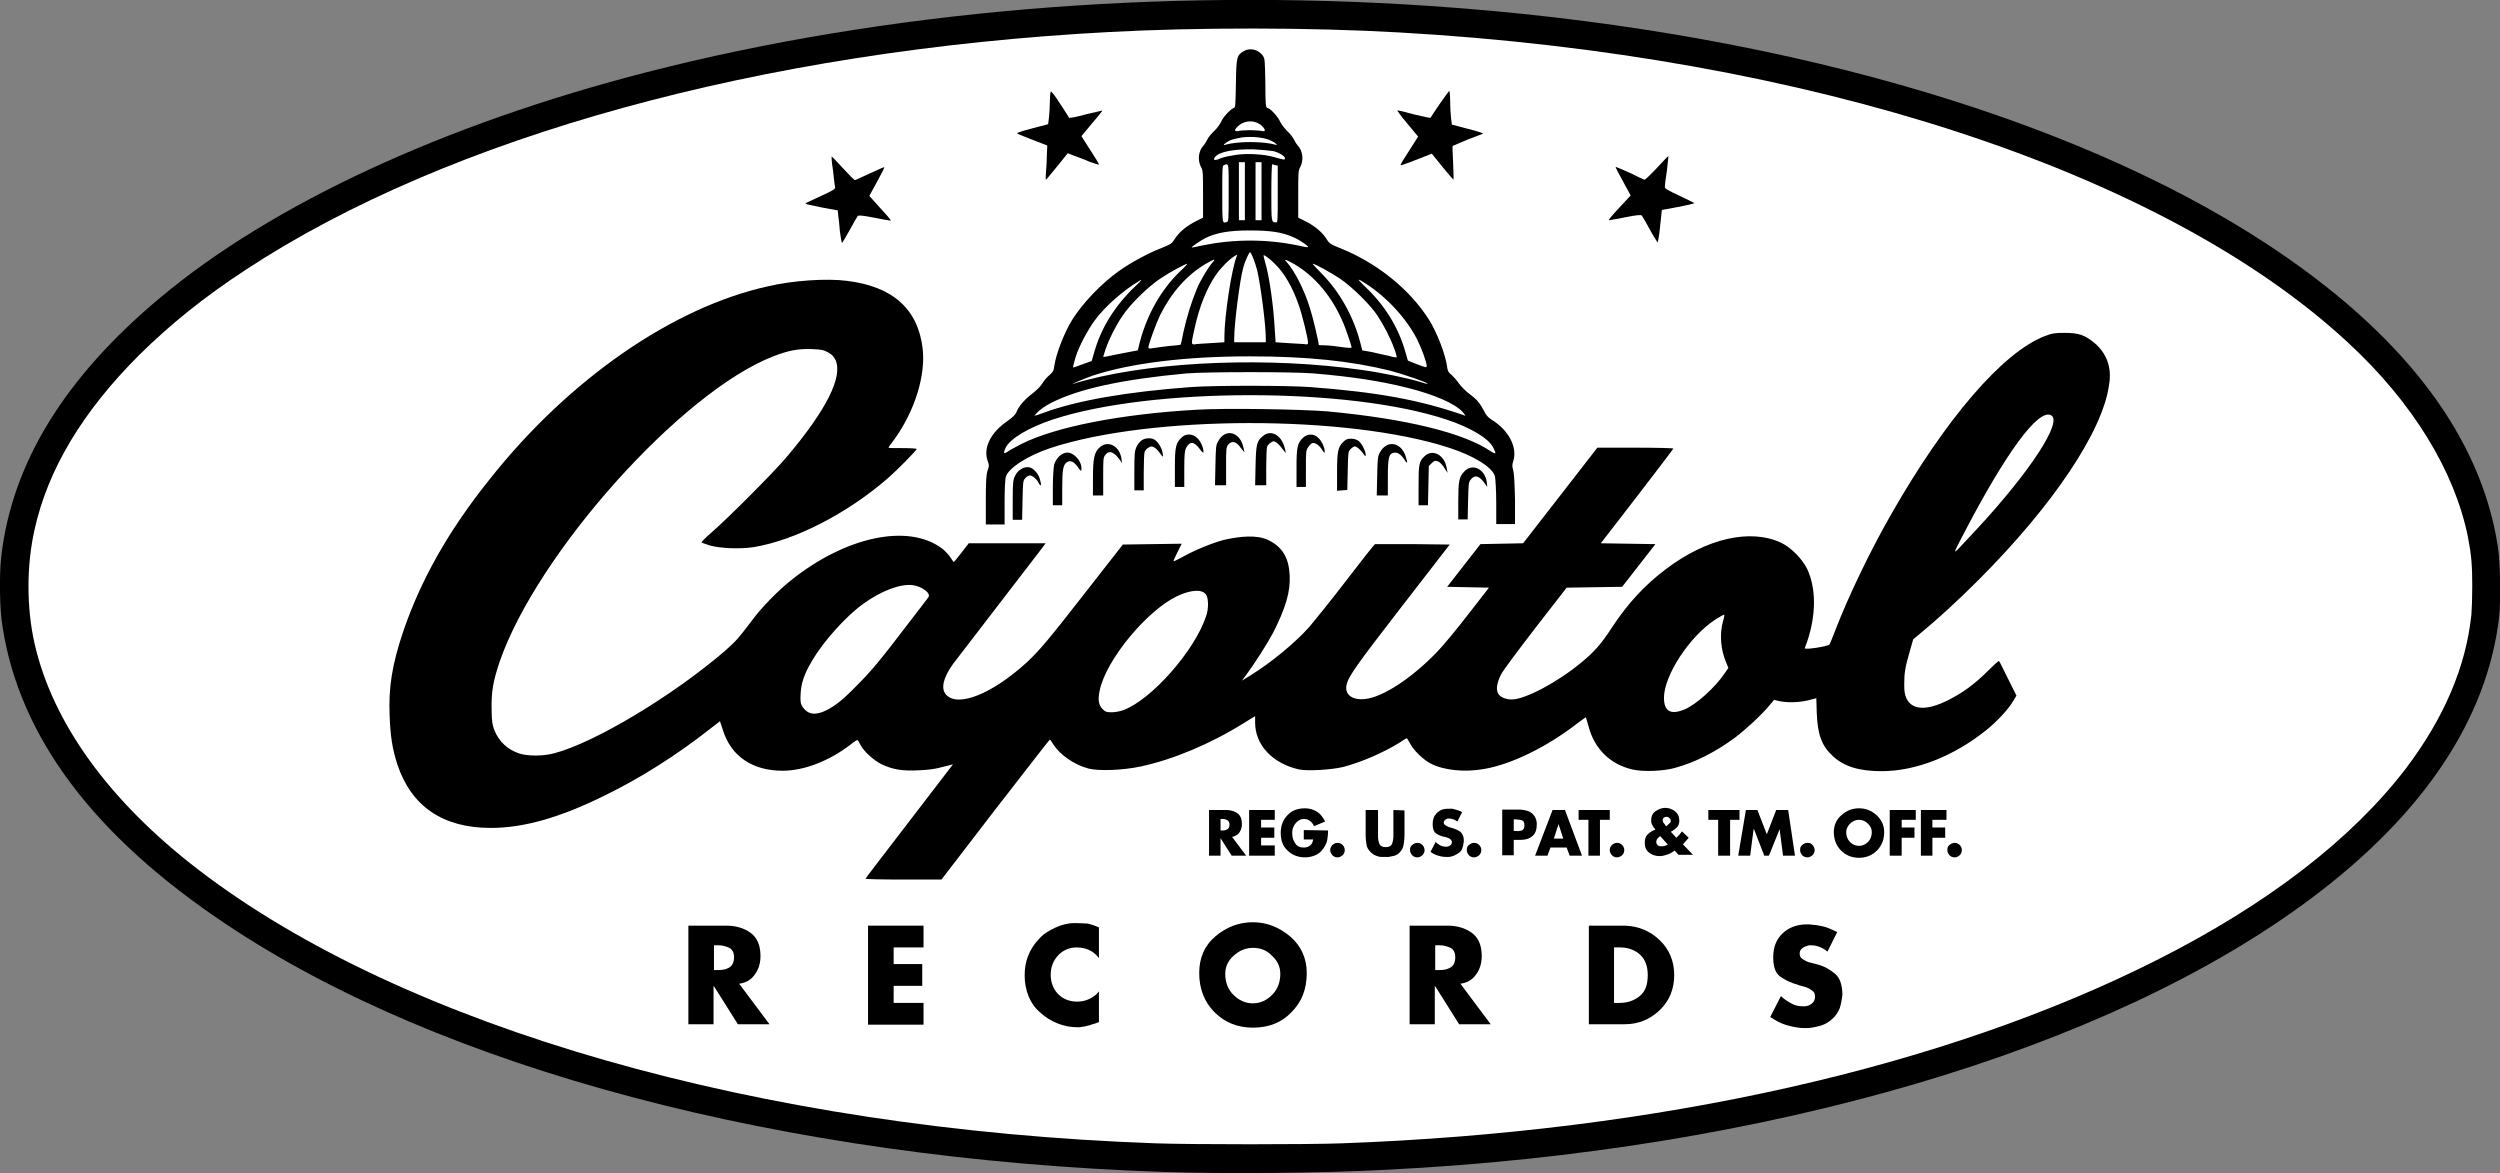 <?xml version="1.0" encoding="utf-8"?>
<!-- Generator: Adobe Illustrator 23.0.3, SVG Export Plug-In . SVG Version: 6.00 Build 0)  -->
<svg version="1.1"
	 id="svg8" inkscape:version="0.92.1 r15371" sodipodi:docname="capitolrecordslogo.svg" xmlns:cc="http://creativecommons.org/ns#" xmlns:dc="http://purl.org/dc/elements/1.1/" xmlns:inkscape="http://www.inkscape.org/namespaces/inkscape" xmlns:rdf="http://www.w3.org/1999/02/22-rdf-syntax-ns#" xmlns:sodipodi="http://sodipodi.sourceforge.net/DTD/sodipodi-0.dtd" xmlns:svg="http://www.w3.org/2000/svg"
	 xmlns="http://www.w3.org/2000/svg" xmlns:xlink="http://www.w3.org/1999/xlink" x="0px" y="0px" viewBox="0 0 585.8 274.9"
	 style="enable-background:new 0 0 585.8 274.9;" xml:space="preserve">
<rect x="0" y="0" width="585.8" height="274.9" fill="#808080" stroke="none"/>
<style type="text/css">
	.st0{fill:#FFFFFF;}
</style>
<g>
	<g>
		<path d="M585.3,128.1C581.3,102,563,78,530.9,57C484.7,26.8,413.9,6.7,335.1,1.4c-63.4-4.3-127.8,1.2-183.5,15.5
			c-47.5,12.2-87.8,30.9-114,52.8C15.2,88.4,2.8,108.5,0.3,130.4c-0.5,4.2-0.4,12.5,0.3,16.5c4,25.8,21.4,49,52.3,69.6
			c50.6,33.9,130.7,55.1,219.7,58.1l0,0c14.1,0.5,37.4,0.3,52.2-0.5c89-4.4,169.3-28,216.9-63.7c26.3-19.7,41.1-42,43.9-65.8
			C586,140.4,585.9,132.2,585.3,128.1z"/>
		<path class="st0" d="M550.1,80.2C506.8,40.1,423.5,13,327.8,7.6c-20.8-1.2-47.4-1.2-67.8-0.1C178.4,11.8,105.1,32,57.6,63.2
			C47.7,69.7,40,75.9,32.5,83.3C19.4,96.4,11.2,110,8.1,124.1c-1.9,8.4-1.9,18.3,0,26.7c4.2,18.5,17.4,36.9,38.4,53
			c48.1,36.9,131.4,60.8,224.2,64.1c8.2,0.3,36,0.3,43.8,0l0,0c74.2-2.7,141-17.8,190.8-42.9c26.2-13.2,45.9-28.5,58.5-45
			c8.9-11.8,14-23.7,15.3-36c0.1-1.2,0.2-4.2,0.2-6.6c0-4.8-0.2-7.4-1-11.5C575.2,110.4,565.3,94.2,550.1,80.2z"/>
	</g>
	<g>
		<path d="M354.6,110.3c-0.3-1-0.3-1.3,0-2.3c1-3.2-1.1-7.2-5-9.6c-0.8-0.5-1.4-1.1-1.8-2c-1-1.9-1.7-2.8-3.5-4.1
			c-0.9-0.7-2-1.8-2.4-2.4c-0.4-0.6-1.2-1.5-1.7-2c-0.8-0.6-1-1-1.1-1.9c-0.4-3-2.4-8.1-4.2-11c-4.6-7.3-12.4-13.5-21-16.9
			c-2.2-0.9-2.4-1-3.2-2.3c-1-1.5-2.7-2.9-4.9-4l-1.6-0.8v-5.5c0-5,0-5.5,0.5-6.4c0.8-1.6,0.6-3.7-0.6-5c-0.3-0.3-0.7-1-0.9-1.4
			c-0.2-0.4-0.8-1.3-1.5-1.9c-0.6-0.6-1.4-1.6-1.7-2.2c-0.5-1.2-2.2-3.1-3-3.3c-0.4-0.1-0.5-0.6-0.5-5.8c-0.1-4.9-0.1-5.7-0.5-6.3
			c-1-1.6-3.1-2.1-4.6-1.2c-1.6,1-1.7,1.3-1.8,7.5c-0.1,5.2-0.1,5.7-0.5,5.8c-0.8,0.3-2.5,2.1-3,3.3c-0.3,0.6-1,1.6-1.7,2.2
			c-0.6,0.6-1.3,1.4-1.5,1.9c-0.2,0.4-0.6,1.1-0.9,1.4c-1.2,1.3-1.4,3.4-0.6,5c0.5,0.8,0.5,1.4,0.5,6.4v5.5l-1.6,0.8
			c-2.2,1.1-3.9,2.5-4.9,4c-0.8,1.3-1,1.4-3.2,2.3c-3.1,1.2-7.2,3.4-10,5.4c-4.1,2.9-8.5,7.5-11,11.5c-1.8,2.9-3.8,8-4.2,11
			c-0.1,0.9-0.3,1.2-1.1,1.9c-0.5,0.4-1.3,1.3-1.7,2c-0.4,0.7-1.5,1.7-2.4,2.4c-1.7,1.3-3.1,2.9-3.6,4.2c-0.2,0.6-0.8,1.2-2.2,2.2
			c-3.9,2.7-5.6,6.2-4.6,9.2c0.4,1.1,0.4,1.3,0,2.4c-0.3,0.9-0.4,2.6-0.4,6.9l0,5.7h2.2h2.2l0-5.1c0-2.8,0.1-5.6,0.3-6.1
			c0.6-2,5-4.9,10.4-6.7c23.6-7.8,69.7-7.8,93.4-0.1c5.9,1.9,10.2,4.6,10.8,6.7c0.1,0.5,0.3,3.2,0.3,6.1l0,5.1h2.2h2.2v-5.7
			C354.9,113,354.8,111.2,354.6,110.3z M318.8,65.7c5.5,3.2,10.5,8.5,13.2,13.7c1.1,2.2,2.3,5.5,2.3,6.3c0,0.5,0,0.5-2.4-0.4l-2-0.8
			l-0.7-2.4c-1.6-5.5-4.8-10.7-9.4-15C318.3,65.6,318,65.3,318.8,65.7z M314,65.3c2.8,1.9,7.1,6.1,8.8,8.7c1.5,2.3,3,5.2,3.9,7.7
			l0,0c0.4,1,0.6,1.9,0.6,2c0,0.1-0.9,0-1.8-0.3c-1-0.2-2.8-0.6-4-0.9l-2.3-0.4l-0.4-1.6c-1.6-6.3-4.9-12.2-9.3-16.6
			c-1.1-1.1-2-2.1-1.9-2.1C308.1,61.8,311.9,63.9,314,65.3z M270,81.6c-0.7,0.1-0.9,0.1-0.9-0.2c0-0.7,1.8-5.6,2.7-7.5
			c2.7-5.4,6.3-9.4,10.6-12c2.1-1.2,2.6-1.4,1.8-0.5c-1,1.1-2.9,4.2-3.8,6.4c-1.2,2.9-2.3,6.4-3.1,10c-0.3,1.6-0.6,3-0.7,3
			c0,0-1.4,0.2-2.9,0.3l0,0C272.2,81.3,270.5,81.5,270,81.6z M279.9,77c1.1-5.1,2.9-9.6,5.1-12.7c1-1.5,3.1-3.6,4.3-4.3
			c0.7-0.4,0.7-0.4,0.5,0c-1.2,2.9-2.9,14.1-2.9,18.9v1.3l-3.2,0.2l0,0c-1.7,0.1-3.5,0.2-3.8,0.3C279.1,80.7,279.1,80.6,279.9,77z
			 M289.2,79.2c0-3.2,1.3-13.6,2.1-16.4c0.4-1.6,1.4-3.7,1.6-3.7c0.3,0,1.2,2.4,1.7,4.3c0.8,3.5,2,12.7,2,15.8v1h-3.7h-3.7V79.2z
			 M296.4,61.3c-0.2-0.8-0.4-1.5-0.3-1.5c0.3,0,1.4,0.8,2.6,2c2.2,2.1,4.2,5.5,5.7,9.9c0.8,2.3,2.1,7.7,2.1,8.6l0,0
			c0,0.2-0.1,0.4-0.3,0.4c-0.2,0-0.6-0.1-0.9-0.1c-0.3,0-1.9-0.1-3.5-0.2l-2.9-0.2l-0.2-3C298.4,71.5,297.4,64.5,296.4,61.3z
			 M301.5,61.4c-0.8-0.8-0.3-0.7,1.8,0.5c5.6,3.3,10.1,9.2,12.5,16.6c0.5,1.4,0.9,2.7,0.9,2.8v0c0,0.3-0.4,0.3-3.3-0.1
			c-1.2-0.2-2.7-0.3-3.3-0.3c-0.6,0-1.1,0-1.1-0.1c0-0.7-1.4-6.6-2-8.4C305.7,68,303.3,63.4,301.5,61.4z M290.3,29.4
			c1.5-1.3,3.9-1.3,5.4,0.1c0.9,0.9,0.9,1.4,0,1.2c-0.4-0.1-1.6-0.2-2.8-0.2l0,0c-1.2,0-2.4,0.1-2.8,0.2
			C289.1,30.9,289.2,30.3,290.3,29.4z M288,33c0.5-0.3,1.9-0.6,3-0.8c2.4-0.3,5.4,0,6.9,0.8c1.1,0.5,1.7,1.2,0.9,0.9
			c-2-0.6-6.5-0.8-9.4-0.4h0c-1,0.1-1.9,0.3-2.2,0.4C286.3,34.2,286.9,33.6,288,33z M284.7,36.8c1-1.3,4.6-1.9,9.1-1.8
			c1.9,0.1,3.9,0.3,4.5,0.4c1.4,0.3,2.8,1.2,2.8,1.7c0,0.4-0.2,0.4-2.6-0.3c-2.4-0.7-6.3-0.9-9-0.5v0c-1.2,0.2-2.8,0.5-3.5,0.8
			C284.7,37.7,284.1,37.6,284.7,36.8z M299.4,45.5c0,6.2,0,6.7-0.4,6.6c-1.1,0-1.1,0-1.1-6.9c0-3.7,0.1-6.7,0.2-6.7
			c0.1,0,0.4,0.1,0.7,0.2l0.6,0.1L299.4,45.5L299.4,45.5z M295.6,38v6.8v6.8h-0.7h-0.7v-6.8V38h0.7H295.6z M291.7,38v6.8v6.8h-0.7
			h-0.7v-6.8V38h0.7H291.7z M287.9,45.2c0,5.9,0,6.7-0.4,6.8c-1.1,0.4-1.1,0.5-1.1-6.5c0-5.9,0-6.7,0.4-6.8
			C288,38.2,287.9,38.1,287.9,45.2z M282.4,55.8c2.7-1.3,5.6-1.8,10.5-1.8c4.8,0,7.5,0.4,10.2,1.6c1.4,0.6,3.6,2.1,3.4,2.3
			c-0.1,0.1-1.2-0.1-2.4-0.4c-7.4-1.5-14.9-1.5-22.3,0v0c-1.3,0.3-2.4,0.5-2.5,0.5C278.9,58,281.1,56.5,282.4,55.8z M278.2,61.8
			c0.1,0-0.7,0.9-1.8,1.9c-4.4,4.3-7.6,10-9.3,16.4l-0.5,2l-1.6,0.3v0c-0.9,0.2-2.7,0.5-4.1,0.8c-1.3,0.3-2.4,0.5-2.4,0.4
			c0-0.1,0.3-0.9,0.6-1.9c0.8-2.3,2.4-5.5,4-7.8c1.8-2.7,6-6.8,8.9-8.7C273.9,63.9,277.8,61.8,278.2,61.8z M252.1,83.5
			c0.8-2.5,2.8-6.2,4.4-8.4c2.4-3.3,6.9-7.2,10.5-9.3c0.8-0.5,0.6-0.2-1.1,1.4c-4.6,4.4-7.8,9.5-9.4,15l-0.7,2.4l-2,0.7l0,0
			c-1.1,0.4-2.1,0.8-2.2,0.8C251.3,86.2,251.5,85.5,252.1,83.5z M256.1,88c8.8-2.9,21.7-4.5,36.7-4.5c13.6,0,23.9,1.1,33.1,3.4
			c3,0.8,8.8,2.8,8.6,3c-0.1,0.1-0.8-0.1-1.7-0.4c-2.9-0.9-9.2-2.2-13.6-2.8c-21.5-3.1-47.5-2.1-64.4,2.3v0c-1.5,0.4-3,0.8-3.2,0.9
			C250.3,90.3,254.3,88.6,256.1,88z M243.2,96.5c0.5-0.5,1.9-1.5,3.1-2.1c6.5-3.3,16.6-5.5,31.7-6.9c4.9-0.4,24.9-0.4,29.8,0
			c9.4,0.8,15.6,1.8,21.7,3.3c6.5,1.6,11.3,3.7,13.2,5.7c0.5,0.6,0.8,1,0.6,0.9c-10.6-3.7-20.4-5.5-36.3-6.7c-5.4-0.4-22.6-0.4-28,0
			c-14.8,1.1-26.5,3.1-34.4,6l0,0c-1.1,0.4-2,0.7-2.1,0.7C242.3,97.5,242.6,97.1,243.2,96.5z M349.4,105.8
			c-6.4-4.4-20.1-7.7-38.3-9.4c-6.1-0.5-23.8-0.8-30.6-0.4c-17.8,1-33.1,4-41.1,8v0c-1.1,0.6-2.5,1.3-3.1,1.7
			c-1.1,0.8-1.3,0.6-0.7-0.7c1-2.2,5.4-4.8,11.1-6.7c23.1-7.6,69.4-7.6,92.2,0c5.8,1.9,10,4.5,11,6.6
			C350.7,106.4,350.5,106.5,349.4,105.8z"/>
		<path d="M250.9,106.2c-1.5-0.6-3.3,0.7-3.9,2.7c-0.1,0.5-0.3,2.8-0.3,5.2h0l0,4.3h1.1h1.1l0-3.9c0-4.4,0.2-5.6,1.1-6.2
			c0.8-0.5,1.6-0.2,2.6,1.2c0.7,1,0.8,1,0.8,0.4C253.5,108.4,252.3,106.8,250.9,106.2z"/>
		<path d="M343,110.6c-1.1,1.2-1.3,2.2-1.3,6.9l0,0l0,4.2h1.1h1.1l0.1-4.3c0.1-3.9,0.1-4.4,0.6-5c1-1.3,2.1-0.9,3.4,1l0.5,0.7
			l-0.1-1C348,109.8,344.9,108.4,343,110.6z"/>
		<path d="M269.2,102.7c-1.3,0-2.2,0.6-2.9,2c-0.4,0.9-0.5,1.5-0.5,5.6l0,4.6h1.1h1.1v-4.2c0-2.3,0.1-4.5,0.2-4.8
			c0.1-0.3,0.5-0.8,0.9-1c0.5-0.3,0.7-0.4,1.3-0.1c0.4,0.2,1,0.8,1.4,1.4c0.5,0.7,0.7,1,0.7,0.6c0-1-0.6-2.5-1.4-3.3
			C270.5,102.9,270.1,102.7,269.2,102.7z"/>
		<path d="M257.6,104.9c-1.2,1.1-1.5,2.6-1.5,7.2v4h1.2h1.2v-4.4c0-4.1,0-4.5,0.5-5.1c0.9-1.2,2.1-0.7,3.5,1.3l0.4,0.6l-0.1-0.9
			C262.4,104.5,259.6,103,257.6,104.9z"/>
		<path d="M276.9,102.5c-1.4,1.3-1.6,2.2-1.6,7.1l0,0l0,4.5h1.1h1.1V110c0-3.5,0.1-4.3,0.4-5c0.9-1.7,1.9-1.6,3.3,0.3
			c0.5,0.7,0.8,0.9,0.8,0.6c0-1-0.6-2.4-1.4-3.2C279.5,101.6,277.9,101.5,276.9,102.5z"/>
		<path d="M323.3,106.1c-0.5,0.9-0.5,1.5-0.6,5.5l-0.1,4.5h1.3h1.3v-4.2c0-4.6,0.2-5.6,1.4-5.8c0.8-0.2,1.6,0.3,2.4,1.5
			c0.3,0.5,0.6,0.8,0.7,0.8c0.1-0.1-0.1-0.7-0.3-1.4C328.3,103.5,324.9,103,323.3,106.1z"/>
		<path d="M333.8,106.9c-1.3,1.2-1.4,1.9-1.4,6.9l0,4.6h1.1h1.1l0.1-4.6l0.1-4.6l0.7-0.7c0.6-0.6,0.8-0.6,1.4-0.4
			c0.4,0.1,1.1,0.8,1.5,1.5l0.8,1.2l-0.2-1.1C338.5,106.6,335.7,105.1,333.8,106.9z"/>
		<path d="M285.5,103.3c-0.6,1-0.6,1.3-0.7,5.7l-0.1,4.7h1.3h1.3v-4.4c0-4.1,0-4.5,0.5-5.1c0.8-1,1.9-0.8,2.9,0.7
			c0.5,0.6,0.9,1.1,0.9,1.1c0,0-0.1-0.7-0.3-1.4C290.4,101.1,287.1,100.4,285.5,103.3z"/>
		<path d="M318.3,103.3c-0.4-0.3-1-0.5-1.7-0.5c-0.9,0-1.2,0.1-1.9,0.8c-1.2,1.2-1.4,2.3-1.4,7.1l0,4.3l1.2-0.1l1.2-0.1l0.1-4.5
			c0.1-4.5,0.1-4.5,0.7-5.1c0.4-0.4,0.8-0.6,0.9-0.6c0.5,0,1.2,0.6,1.9,1.5c0.7,1,0.7,1,0.7,0.3
			C319.9,105.5,319.1,103.9,318.3,103.3z"/>
		<path d="M295.9,102.2c-1.4,1.1-1.6,1.9-1.7,7l0,0l-0.1,4.5h1.3h1.3v-4.2c0-2.3,0.1-4.5,0.2-4.8c0.1-0.3,0.5-0.8,0.9-1
			c0.6-0.4,0.7-0.4,1.3,0c0.3,0.2,1,0.9,1.4,1.5l0.8,1l-0.2-1C300.4,102,297.8,100.5,295.9,102.2z"/>
		<path d="M305.4,102.5c-1.4,1.3-1.6,2.2-1.6,7.1l0,4.5h1.1h1.1v-4.3c0-4.1,0-4.3,0.6-5.1c0.3-0.5,0.8-0.9,1-0.9
			c0.6-0.1,1.6,0.6,2.2,1.6c0.4,0.7,0.6,0.8,0.6,0.5c0.1-0.7-0.6-2.5-1.5-3.3C308,101.6,306.4,101.6,305.4,102.5z"/>
		<path d="M241.2,109.5c-1.2-0.2-2.6,0.5-3.3,1.9c-0.5,1-0.6,1.4-0.6,5.7v4.7h1.1h1.1l0.1-4.6c0.1-4.4,0.1-4.6,0.7-5.2
			c0.3-0.4,0.8-0.6,1-0.6c0.6,0,1.7,0.9,2.1,1.8c0.5,1,0.7,0.5,0.3-0.8C243.4,111.1,242.2,109.7,241.2,109.5z"/>
	</g>
	<path d="M490.7,80.3c-2.2-1.8-3.6-2.3-6.9-2.3c-2.5,0-2.9,0.1-4.8,0.8c-9.8,3.9-23,19.2-35.8,41.6c-5,8.7-10.1,19.4-13,26.9
		c-0.7,1.9-1.4,3.5-1.5,3.7c-0.5,0.5-5.8,1.3-5.8,0.9c0,0,0.2-0.7,0.5-1.4c2.2-6.4,2.2-12.7,0-17.3c-1.1-2.2-3.7-4.9-6-6
		c-7.2-3.4-17.5-1.1-27.1,6.2c-4.9,3.7-8.8,7.9-12.5,13.5c-2.6,4-4.2,5.8-7.1,8.2c-5.6,4.7-13.3,8.8-16.5,8.8
		c-1.3,0-2.6-0.5-3.1-1.3c-0.6-0.9-0.4-2.5,0.6-4.5c0.4-0.9,4.1-5.8,8.1-11l7.3-9.4l6.5-0.1l6.5-0.1l3.9-5l3.9-5l-6.4-0.1l-6.4-0.1
		l8.5-11c4.7-6.1,8.5-11.1,8.5-11.2c0-0.1-4-0.2-8.9-0.2l-8.9,0l-8.7,11.2l-8.7,11.2l-5,0.1l-5,0.1l-3.9,5l-3.9,5l4.9,0.1l4.9,0.1
		l-4.9,6.3c-2.7,3.5-6,7.5-7.4,8.9c-5.8,6-12.6,10.5-16.8,10.9c-2.9,0.3-4.7-1-4.3-3.2c0.4-2,2-4.3,12.9-18.4l11.3-14.6l-8.6-0.1
		c-4.8,0-8.8,0-8.9,0c-0.2,0.1-3.2,3.9-6.8,8.6c-3.6,4.7-7.5,9.5-8.6,10.8c-3.4,3.8-9,8.4-13.7,11.3l-2.1,1.3l0.9-1.2
		c2-2.7,4.9-7.2,6.4-10c3-5.9,4.1-9.7,3.9-13.5c-0.2-4.1-1.7-6.6-4.9-8.2c-2.8-1.4-6.9-0.9-10.5-0.1c-3,0.8-7,2.5-9.7,4
		c-1.1,0.6-2.1,1.1-2.1,1c-0.1-0.1,0.4-1,0.9-2.1l1-2l-6.9,0.1l-6.9,0.1l-8.2,10.5c-9.2,11.8-11.2,14.2-14.3,17.1
		c-8.1,7.4-16.1,10.6-18.9,7.6c-1.3-1.4-0.7-4,1.6-7.2c1.2-1.6,18.9-24.6,20.9-27.2l0.8-1.1h-9h-9l-1.7,2.2
		c-0.9,1.2-1.8,2.2-1.8,2.2c-0.1,0-0.4-0.5-0.8-1.1c-0.4-0.6-1.3-1.6-2-2.1c-7.9-5.9-22.6-2.8-35.5,7.6c-3,2.4-6.9,6.4-9,9.3
		c-3.2,4.2-3.6,4.7-6.3,7.1c-12.2,10.5-30.5,21.5-40,24c-2.6,0.7-6.1,0.7-8.1,0.1c-2.8-0.9-4.9-2.8-6-5.6c-0.4-1.1-0.6-2-0.6-4.7
		c-0.1-4,0.3-6.6,1.9-11.3c8.8-25.4,42.6-63.2,64.1-71.5c3.6-1.4,5.8-1.8,9-1.7c2.4,0.1,2.8,0.2,3.9,0.8c0.9,0.5,1.3,1,1.7,1.8
		c1.7,3.9-2.1,11.6-11.4,22.6c-3,3.6-13.9,14.5-17.6,17.7c-1.4,1.2-2.5,2.3-2.4,2.4c0.1,0.1,1,0.4,1.9,0.7c2.4,0.7,7.1,0.9,10.3,0.4
		c9.7-1.6,21.8-7.8,31.4-16.1c2.3-2,6.8-6.6,6.8-6.9c0-0.1-1.5-0.2-3.3-0.2c-1.8,0-3.3,0-3.3-0.1c0-0.1,0.6-1,1.4-2
		c4.8-6.7,7.3-14.9,6.6-21.2c-1.1-9.3-7-14.6-17.8-15.9c-4.7-0.6-12.6-0.1-18.5,1.3c-22.2,4.9-46.5,21.7-65,45
		c-9.9,12.3-16.4,24-20.5,36.1c-2.5,7.5-3.4,12.9-3.1,19.6c0.2,4.8,0.6,7.5,1.8,11.3C96.4,189,103.8,194,115,194
		c7.7,0,16.2-2.4,26.7-7.6c8.4-4.1,16.8-9.4,24.8-15.7l2.2-1.7l0.7,2.1c1.9,6.1,6.9,9.5,14,9.5c4.9,0,10.8-2.2,16-6.2
		c0.7-0.6,1.4-1,1.5-1c0.1,0,0.4,0.5,0.7,1.1c0.8,1.6,3.2,3.7,5,4.6c2.6,1.2,4.7,1.6,8.6,1.4c2.4-0.1,4-0.3,5.7-0.8
		c1.3-0.3,2.4-0.6,2.4-0.6c0,0-4.6,6-10.2,13.3c-5.6,7.3-10.3,13.4-10.3,13.5l0,0c0,0.1,4,0.2,8.9,0.2h8.9l12.6-16.4
		c7-9,12.7-16.4,12.8-16.4c0.1,0,0.4,0.5,0.8,1.1c1.6,2.5,4.9,4.8,8.3,5.7c2.4,0.6,8,0.4,12.2-0.5c7.5-1.6,16.4-5.3,24.2-10.2
		l2.6-1.6v1.5c0,5.3,4.1,9.6,10.3,11c2.1,0.4,7.5,0.1,10.4-0.6c4.1-1.1,9.1-3.2,13-5.6c0.9-0.6,1.7-1.1,1.8-1.1
		c0.1-0.1,0.4,0.5,0.8,1.2c0.8,1.6,3.1,3.8,4.8,4.7c3.1,1.6,7.9,2.1,12.5,1.3c6.5-1.1,14.8-5.2,21.9-10.7c1.1-0.8,2-1.5,2-1.4
		c0,0,0.3,0.9,0.6,2c1.4,5.4,5.1,9,10.3,10.2c2.5,0.6,7.4,0.4,10.1-0.4c4.7-1.3,9.4-3.7,14-7.1c2.5-1.9,6.2-5.3,8-7.5l1.1-1.3
		l1.3,0.3c2,0.4,4.6,0.3,6.7-0.2l1.9-0.5l0.1,3.4c0.2,5.1,1.1,7.7,3.8,10.2c2.6,2.4,6.1,3.5,11.4,3.5c8,0,16.9-3.5,24.5-9.6
		c2.4-1.9,5.3-5,6.3-6.8l0.8-1.3l-2-4c-1.1-2.2-2-4.1-2.1-4.1c-0.1-0.1-1.3,1-2.7,2.4c-3.1,3.1-5.9,5.1-9.3,6.8
		c-5,2.5-8.4,2.3-9.7-0.5c-0.4-0.9-0.5-1.6-0.5-3.3c0-2.6,0.2-3.9,1.3-7.7l0.8-2.8l1.8-1.5c3.9-3.2,8.7-7.6,13.5-12.4
		c17.5-17.5,29.2-35,30.6-45.8C494.9,86.1,493.6,82.7,490.7,80.3z M217.5,140c-0.1,0.2-2.3,3-4.9,6.4c-6.4,8.4-8.4,10.8-11.8,14.2
		c-3.3,3.4-5.1,4.8-7.3,5.9c-2.5,1.2-4.2,0.9-5.4-0.8c-0.5-0.8-0.6-1.1-0.5-3.1c0.1-2.5,0.9-4.8,2.7-7.8c2.7-4.6,8-10.5,12.1-13.4
		c4.2-3,8.5-4.6,11.4-4.3C216.1,137.4,218.3,139.1,217.5,140z M282.6,144.4c-2.6,8-12.8,19.6-19.4,22l0,0c-0.8,0.3-2,0.5-2.7,0.5
		c-1.2,0-1.5-0.1-2.1-0.7c-1-1-1.2-2.2-0.7-4.5c1.5-7.1,11-18.6,18.1-22c3.4-1.6,6.1-1.7,6.9-0.2
		C283.2,140.5,283.2,142.8,282.6,144.4z M404.1,157.8c-2.2,3.3-6.7,7.3-9.3,8.4h0c-3.3,1.4-4.9,0.5-4.9-2.7c0-5.2,6-14.4,12-18.3
		c1.1-0.7,2-1.2,2.1-1.2c0.1,0,0,0.8-0.3,1.7c-0.8,3-0.5,6.6,0.8,9.6l0.5,1.2L404.1,157.8z M463.2,124L463.2,124
		c-2,2.1-4,4.3-4.5,4.8c-0.9,0.8-0.9,0.7,1.1-3.1c10.1-19.5,17.8-30,20.8-28.4C483.4,98.7,475.8,110.4,463.2,124z"/>
	<g>
		<path d="M344,30.2l-3.8-1l-0.2-1.6c-0.1-0.9-0.2-2.6-0.2-3.9c0-1.2-0.1-2.3-0.2-2.4c-0.1-0.1-4.1,5.7-4.4,6.3
			c0,0.1-1.8-0.3-3.9-0.8c-2.1-0.6-3.8-1-3.9-0.9c0,0,1,1.5,2.4,3.1l2.5,3l-2.1,3.3c-1.2,1.8-2.1,3.3-2,3.4c0.1,0.1,1-0.3,2.2-0.7
			c1.1-0.4,2.8-1.1,3.6-1.4l1.5-0.6l2.5,3.1l0,0c1.4,1.7,2.6,3.1,2.6,3c0,0,0-1.8-0.1-3.9c-0.1-2.1-0.2-3.9-0.1-4
			c0.1-0.1,1.7-0.7,3.5-1.5c1.8-0.7,3.5-1.3,3.6-1.4C347.7,31.3,346.1,30.7,344,30.2z"/>
		<path d="M258.3,25.9c0,0-1.8,0.4-3.9,0.9c-2.1,0.6-3.8,0.9-3.9,0.8c0-0.1-1-1.6-2.1-3.3c-1.4-2.2-2.1-3-2.2-2.8
			c-0.1,0.2-0.2,1.3-0.2,2.4c0,1.1-0.1,2.7-0.2,3.6l-0.2,1.6l-3.8,1c-3.4,0.9-3.8,1.1-3.2,1.3c0.3,0.2,2,0.8,3.7,1.5l3.1,1.2
			l-0.1,2.2c0,1.2-0.1,3-0.2,4l0,0c-0.1,1-0.1,1.8,0,1.8c0.1,0,1.2-1.4,2.6-3.1l2.5-3.1l1.5,0.6c0.8,0.3,2.5,0.9,3.6,1.4
			c1.1,0.4,2.1,0.7,2.2,0.7c0.1-0.1-0.8-1.6-2-3.4l-2.1-3.3l2.5-3C257.3,27.3,258.4,25.9,258.3,25.9z"/>
		<path d="M203.7,45.9l1.8-3.3c1-1.8,1.8-3.4,1.7-3.4c-0.1-0.1-1.5,0.6-3.3,1.4s-3.3,1.5-3.5,1.6s-1.4-1.2-2.8-2.7
			c-1.4-1.5-2.6-2.8-2.7-2.8c-0.1,0,0,1.5,0.3,3.3c0.2,1.9,0.4,3.6,0.5,3.9c0,0.4-0.6,0.8-3.5,2.1c-1.9,0.9-3.5,1.6-3.5,1.7
			c0,0.1,1.7,0.5,3.8,0.9l3.8,0.7l0.1,1.1c0.1,0.6,0.3,2.3,0.4,3.8h0c0.2,1.5,0.4,2.7,0.5,2.7s0.9-1.4,1.8-3
			c0.9-1.7,1.8-3.2,1.9-3.3c0.2-0.2,1.2-0.1,3.8,0.4c1.9,0.4,3.7,0.7,3.9,0.7c0.2,0-0.9-1.3-2.4-2.9L203.7,45.9z"/>
		<path d="M393.6,45.9c-2.8-1.3-3.5-1.7-3.5-2.1c0-0.3,0.2-2,0.5-3.9c0.2-1.9,0.4-3.4,0.3-3.3c-0.1,0-1.3,1.3-2.7,2.8
			s-2.7,2.7-2.8,2.7c-0.2,0-1.7-0.7-3.5-1.6c-1.8-0.8-3.2-1.4-3.3-1.4c-0.1,0.1,0.7,1.6,1.7,3.4l1.8,3.3l-2.7,2.9
			c-1.5,1.6-2.6,2.9-2.4,2.9c0.2,0,1.9-0.3,3.9-0.7c2.5-0.5,3.6-0.6,3.8-0.4c0.1,0.1,1,1.6,1.9,3.3l0,0c0.9,1.7,1.8,3,1.8,3
			c0.1,0,0.4-1.7,0.6-3.8l0.4-3.8l3.8-0.7c2.1-0.4,3.8-0.8,3.8-0.9C397.1,47.6,395.5,46.8,393.6,45.9z"/>
	</g>
	<g>
		<path d="M290.4,195.1c0.4-0.6,0.6-1.2,0.6-2c0-1.1-0.3-2-1-2.5c-0.7-0.5-1.6-0.8-2.6-0.8h-4.1v10.7h2.7v-4.1h0l2.6,4.1h3.4
			l-3.3-4.4C289.4,196,290,195.6,290.4,195.1z M287.6,194.3c-0.3,0.2-0.7,0.3-1.1,0.3c0,0-0.1,0-0.1,0c0,0-0.1,0-0.1,0H286v-2.7v0
			l0.3,0c0,0,0.1,0,0.1,0c0,0,0.1,0,0.1,0c0.4,0,0.8,0.1,1.1,0.3c0.3,0.2,0.5,0.5,0.5,1C288.1,193.8,287.9,194.1,287.6,194.3z"/>
		<polygon points="292.7,200.5 298.7,200.5 298.7,198.1 295.5,198.1 295.5,196.3 298.6,196.3 298.6,193.9 295.5,193.9 295.5,192.1 
			298.7,192.1 298.7,189.8 292.7,189.8 		"/>
		<path d="M305.5,194.5v2.2l2.2,0c-0.1,0.6-0.3,1.1-0.7,1.4c-0.4,0.3-0.9,0.5-1.5,0.5c-0.9,0-1.6-0.3-2-1c-0.5-0.7-0.7-1.4-0.7-2.3
			c0,0,0,0,0,0c0,0,0,0,0,0c0,0,0-0.1,0-0.1c0-0.1,0-0.1,0-0.2c0-0.8,0.3-1.5,0.8-2.1c0.5-0.6,1.1-1,2-1c0.6,0,1,0.2,1.4,0.5
			c0.4,0.3,0.7,0.7,0.9,1.2l2.6-1.1c-0.5-1-1.1-1.8-1.9-2.3c-0.8-0.5-1.8-0.8-2.8-0.8c-1.7,0-3.1,0.5-4.1,1.6
			c-1.1,1.1-1.6,2.5-1.6,4.2c0,1.7,0.5,3.1,1.6,4.1c1,1,2.4,1.6,4.1,1.6c0.9,0,1.7-0.2,2.4-0.5c0.8-0.3,1.4-0.9,1.9-1.6
			c0.5-0.7,0.8-1.4,0.9-2c0.1-0.7,0.2-1.4,0.2-2.2L305.5,194.5L305.5,194.5z"/>
		<path d="M313.4,197.5L313.4,197.5c-0.5,0-0.8,0.2-1.2,0.5c-0.3,0.3-0.5,0.7-0.5,1.2c0,0.5,0.2,0.8,0.5,1.2
			c0.3,0.3,0.7,0.5,1.2,0.5c0.5,0,0.8-0.2,1.2-0.5c0.3-0.3,0.5-0.7,0.5-1.2c0-0.5-0.2-0.9-0.5-1.2
			C314.2,197.6,313.8,197.5,313.4,197.5z"/>
		<path d="M326.5,189.8v5.7c0,0.1,0,0.1,0,0.2c0,0,0,0.1,0,0.2c0,0.6-0.1,1.2-0.3,1.8c-0.2,0.5-0.7,0.8-1.5,0.8s-1.3-0.3-1.5-0.8
			c-0.2-0.5-0.3-1.1-0.3-1.8c0-0.1,0-0.1,0-0.2c0-0.1,0-0.1,0-0.2v-5.7H320v6.1c0,0.7,0.1,1.4,0.2,2c0.1,0.7,0.4,1.2,1,1.8
			c0.3,0.3,0.7,0.6,1.2,0.8c0.5,0.2,0.9,0.3,1.4,0.3c0.1,0,0.3,0,0.4,0c0.1,0,0.3,0,0.4,0c0.1,0,0.3,0,0.4,0c0.1,0,0.3,0,0.4,0
			c0.5-0.1,1-0.2,1.4-0.3c0.5-0.2,0.9-0.4,1.2-0.8c0.5-0.5,0.8-1.1,0.9-1.8c0.1-0.7,0.2-1.3,0.2-2v-6L326.5,189.8L326.5,189.8z"/>
		<path d="M332.1,197.5L332.1,197.5c-0.5,0-0.8,0.2-1.2,0.5s-0.5,0.7-0.5,1.2c0,0.5,0.2,0.8,0.5,1.2c0.3,0.3,0.7,0.5,1.2,0.5
			s0.8-0.2,1.2-0.5c0.3-0.3,0.5-0.7,0.5-1.2c0-0.5-0.2-0.9-0.5-1.2C332.9,197.6,332.6,197.5,332.1,197.5z"/>
		<path d="M340.2,194l-0.7-0.2c-0.1,0-0.1,0-0.2-0.1c-0.1,0-0.1-0.1-0.2-0.1c-0.2-0.1-0.4-0.2-0.5-0.3c-0.2-0.1-0.3-0.3-0.3-0.6
			c0-0.2,0.1-0.4,0.3-0.6c0.2-0.1,0.4-0.2,0.6-0.3c0.1,0,0.1,0,0.2,0c0.1,0,0.1,0,0.2,0c0.3,0,0.7,0.1,1,0.2
			c0.3,0.1,0.6,0.3,0.9,0.5l1.1-2.2c-0.3-0.2-0.6-0.3-0.9-0.4c-0.3-0.1-0.7-0.2-1-0.3c-0.2-0.1-0.4-0.1-0.7-0.1c-0.2,0-0.4,0-0.7,0
			c-1.1,0-1.9,0.3-2.6,1c-0.7,0.7-1,1.5-1,2.6c0,1,0.2,1.7,0.7,2.1c0.5,0.4,1.2,0.7,2,0.9c0,0,0,0,0.1,0c0,0,0.1,0,0.1,0
			c0.1,0,0.2,0.1,0.3,0.1c0.1,0,0.2,0.1,0.3,0.1c0.3,0.1,0.5,0.2,0.7,0.4c0.2,0.2,0.3,0.4,0.3,0.6c0,0.4-0.1,0.6-0.4,0.8
			c-0.3,0.2-0.5,0.3-0.8,0.3c0,0,0,0-0.1,0c0,0,0,0-0.1,0c-0.5,0-0.9-0.1-1.3-0.3c-0.4-0.2-0.8-0.5-1.1-0.8l-1.2,2.3
			c0.5,0.4,1.1,0.7,1.8,0.9c0.6,0.2,1.3,0.3,1.9,0.3c0.1,0,0.1,0,0.2,0c0.1,0,0.1,0,0.2,0c0.5,0,0.9-0.1,1.4-0.3
			c0.4-0.2,0.8-0.4,1.2-0.7c0.4-0.3,0.7-0.7,0.8-1.2c0.2-0.5,0.2-1,0.3-1.5c0,0,0-0.1,0-0.1c0,0,0-0.1,0-0.1c0-0.9-0.3-1.5-0.8-2
			C341.6,194.5,340.9,194.2,340.2,194z"/>
		<path d="M345.4,197.5L345.4,197.5c-0.5,0-0.8,0.2-1.2,0.5s-0.5,0.7-0.5,1.2c0,0.5,0.2,0.8,0.5,1.2c0.3,0.3,0.7,0.5,1.2,0.5
			s0.8-0.2,1.2-0.5c0.3-0.3,0.5-0.7,0.5-1.2c0-0.5-0.2-0.9-0.5-1.2C346.2,197.6,345.8,197.5,345.4,197.5z"/>
		<path d="M359,190.6c-0.7-0.6-1.6-0.8-2.8-0.9H352v10.7h2.7v-3.6l1.6,0c1.2,0,2.1-0.3,2.8-0.9c0.7-0.6,1-1.5,1-2.8
			C360.1,192.1,359.7,191.2,359,190.6z M356.6,194.6c-0.4,0.1-0.9,0.2-1.4,0.1h-0.5V192v0l0.5,0c0.5,0,1,0.1,1.4,0.2
			c0.4,0.1,0.6,0.5,0.6,1.2C357.2,194.1,357,194.4,356.6,194.6z"/>
		<path d="M363.8,189.8l-4.1,10.7h2.9l0.7-1.9h3.8l0.7,1.9h2.9l-4-10.7H363.8z M364.1,196.5l1.1-3.4h0l1.1,3.4H364.1z"/>
		<polygon points="369.9,192.1 372.2,192.1 372.2,200.5 374.9,200.5 374.9,192.1 377.2,192.1 377.2,189.8 369.9,189.8 		"/>
		<path d="M378.9,197.5L378.9,197.5c-0.5,0-0.8,0.2-1.2,0.5c-0.3,0.3-0.5,0.7-0.5,1.2c0,0.5,0.2,0.8,0.5,1.2
			c0.3,0.3,0.7,0.5,1.2,0.5c0.5,0,0.8-0.2,1.2-0.5c0.3-0.3,0.5-0.7,0.5-1.2c0-0.5-0.2-0.9-0.5-1.2
			C379.7,197.6,379.3,197.5,378.9,197.5z"/>
		<path d="M394.4,197.8l1.3-1.5l-1.6-1.5c-0.2,0.3-0.4,0.6-0.6,0.8s-0.5,0.5-0.7,0.7l-1.3-1.4c0.6-0.3,1-0.6,1.4-1
			c0.4-0.4,0.6-0.9,0.6-1.6c0-0.9-0.3-1.6-1-2.2c-0.7-0.5-1.4-0.8-2.3-0.8c-0.8,0-1.6,0.3-2.3,0.8c-0.7,0.5-1,1.2-1,2.2
			c0,0.4,0.1,0.7,0.2,0.9c0.1,0.2,0.3,0.5,0.4,0.7c0,0,0.1,0.1,0.1,0.1c0,0,0.1,0.1,0.1,0.1l0.2,0.3l-0.3,0.1
			c-0.7,0.3-1.2,0.7-1.6,1.1c-0.4,0.4-0.6,1.1-0.6,1.9c0,1,0.3,1.7,1,2.3c0.7,0.5,1.5,0.8,2.4,0.8c0,0,0.1,0,0.1,0c0,0,0.1,0,0.1,0
			c0.6,0,1.2-0.2,1.8-0.4c0.6-0.2,1.1-0.5,1.6-0.9l0.9,1l0,0h3.4l-2.4-2.5L394.4,197.8z M390.8,197.9c-0.2,0.1-0.4,0.2-0.7,0.3
			c-0.3,0.1-0.5,0.1-0.8,0.1c0,0-0.1,0-0.1,0c0,0-0.1,0-0.1,0c-0.3,0-0.5-0.1-0.7-0.3c-0.2-0.2-0.3-0.4-0.3-0.7
			c0-0.3,0.1-0.5,0.2-0.7c0.2-0.2,0.3-0.4,0.5-0.5c0,0,0.1-0.1,0.1-0.1c0,0,0.1-0.1,0.1-0.1L390.8,197.9L390.8,197.9z M391,193.1
			c-0.2,0.2-0.4,0.4-0.6,0.5c0,0,0,0,0,0c0,0,0,0,0,0l0,0c0,0-0.1-0.1-0.1-0.1s-0.1-0.1-0.1-0.2c-0.1-0.2-0.3-0.3-0.4-0.5
			c-0.1-0.2-0.2-0.4-0.2-0.6c0-0.3,0.1-0.5,0.3-0.6c0.2-0.2,0.4-0.2,0.6-0.2c0.3,0,0.5,0.1,0.7,0.3c0.2,0.2,0.3,0.4,0.3,0.7
			S391.2,192.9,391,193.1z"/>
		<polygon points="407.6,189.8 400.3,189.8 400.3,192.1 402.6,192.1 402.6,200.5 405.4,200.5 405.4,192.1 407.6,192.1 		"/>
		<polygon points="416.2,189.8 414,195.5 411.8,189.8 409.1,189.8 407.3,200.5 407.3,200.5 410.1,200.5 410.9,194.3 411,194.3 
			413.4,200.5 414.5,200.5 417,194.3 417,194.3 417.8,200.5 420.6,200.5 419,189.8 		"/>
		<path d="M423.5,197.5L423.5,197.5c-0.5,0-0.8,0.2-1.2,0.5s-0.5,0.7-0.5,1.2c0,0.5,0.2,0.8,0.5,1.2c0.3,0.3,0.7,0.5,1.2,0.5
			c0.5,0,0.8-0.2,1.2-0.5c0.3-0.3,0.5-0.7,0.5-1.2c0-0.5-0.2-0.9-0.5-1.2C424.4,197.6,424,197.5,423.5,197.5z"/>
		<path d="M435.6,189.4L435.6,189.4c-1.5,0-2.9,0.5-4.1,1.6c-1.2,1-1.8,2.4-1.8,4c0,1.7,0.6,3.2,1.7,4.3c1.1,1.1,2.5,1.7,4.2,1.7
			c1.7,0,3.1-0.6,4.2-1.7c1.1-1.1,1.7-2.5,1.7-4.3c0-1.6-0.6-2.9-1.8-4C438.5,189.9,437.1,189.4,435.6,189.4z M437.7,197.3
			c-0.6,0.6-1.3,0.9-2.1,0.9c-0.8,0-1.5-0.3-2.1-0.9c-0.6-0.6-0.9-1.4-0.9-2.3c0-0.7,0.3-1.4,0.9-2c0.6-0.6,1.3-0.9,2.1-0.9v0
			c0.8,0,1.5,0.3,2.1,0.9c0.6,0.6,0.9,1.2,0.9,2C438.6,195.9,438.3,196.7,437.7,197.3z"/>
		<polygon points="442.8,200.5 445.6,200.5 445.6,196.3 448.6,196.3 448.6,193.9 445.6,193.9 445.6,192.1 448.9,192.1 448.9,189.8 
			442.8,189.8 		"/>
		<polygon points="450.1,200.5 452.8,200.5 452.8,196.3 455.8,196.3 455.8,193.9 452.8,193.9 452.8,192.1 456.1,192.1 456.1,189.8 
			450.1,189.8 		"/>
		<path d="M459.2,198c-0.3-0.3-0.7-0.5-1.2-0.5v0c-0.5,0-0.8,0.2-1.2,0.5s-0.5,0.7-0.5,1.2c0,0.5,0.2,0.8,0.5,1.2
			c0.3,0.3,0.7,0.5,1.2,0.5s0.8-0.2,1.2-0.5c0.3-0.3,0.5-0.7,0.5-1.2C459.7,198.7,459.5,198.3,459.2,198z"/>
	</g>
	<g>
		<path d="M176.9,228.3c0.9-1.2,1.3-2.7,1.3-4.3c0-2.5-0.8-4.3-2.3-5.4c-1.5-1.1-3.4-1.7-5.7-1.7h-8.9v23.1h5.9v-8.9h0.1l5.6,8.9
			h7.4l-7.1-9.5C174.8,230.3,176,229.6,176.9,228.3z M170.9,226.7c-0.7,0.4-1.5,0.6-2.4,0.6c-0.1,0-0.2,0-0.3,0s-0.2,0-0.3,0h-0.6
			v-5.8l0.6,0c0.1,0,0.2,0,0.3,0c0.1,0,0.2,0,0.3,0c0.9,0,1.7,0.3,2.4,0.6c0.7,0.4,1.1,1.1,1.1,2.2S171.6,226.3,170.9,226.7z"/>
		<polygon points="203.4,240.1 216.4,240.1 216.4,235 209.4,235 209.4,231 216.1,231 216.1,225.9 209.4,225.9 209.4,222 216.4,222 
			216.4,216.9 203.4,216.9 		"/>
		<path d="M252.1,216.3c0,0-0.1,0-0.2,0c0,0-0.1,0-0.1,0c-1.6,0-3.1,0.4-4.6,1.1c-1.5,0.7-2.8,1.5-3.8,2.7c-1.1,1.1-1.9,2.4-2.5,3.9
			c-0.6,1.5-0.8,3-0.8,4.6c0,1.7,0.3,3.3,0.9,4.8c0.6,1.5,1.5,2.8,2.8,3.9c1.2,1.1,2.5,1.9,4,2.5c1.5,0.6,3,0.9,4.6,0.9
			c0.4,0,0.8,0,1.1-0.1c0.4,0,0.8-0.1,1.1-0.2c0.5-0.1,0.9-0.2,1.4-0.4c0.5-0.1,1-0.3,1.5-0.5v-7.2c-0.6,0.8-1.4,1.4-2.3,1.8
			c-0.9,0.4-1.8,0.6-2.8,0.6c-1.8,0-3.3-0.6-4.5-1.8c-1.1-1.2-1.7-2.7-1.7-4.5c0-1.8,0.6-3.3,1.7-4.5c1.1-1.2,2.6-1.9,4.4-1.9
			c1,0,2,0.2,2.9,0.6c0.9,0.4,1.7,1.1,2.3,1.9v-7.2c-0.9-0.4-1.8-0.7-2.7-0.9C254,216.4,253.1,216.3,252.1,216.3z"/>
		<path d="M302.4,219.5c-2.6-2.2-5.5-3.4-8.8-3.4v0c-3.3,0-6.2,1.1-8.8,3.3c-2.6,2.2-3.8,5.1-3.8,8.6c0,3.7,1.2,6.8,3.6,9.2
			s5.4,3.6,9,3.6c3.7,0,6.7-1.2,9-3.6c2.4-2.4,3.6-5.4,3.6-9.2C306.2,224.6,304.9,221.7,302.4,219.5z M298.1,233.1
			c-1.3,1.3-2.8,2-4.5,2c-1.8,0-3.3-0.7-4.6-2c-1.3-1.3-1.9-3-1.9-4.9c0-1.6,0.6-3,1.9-4.2c1.3-1.2,2.8-1.9,4.6-1.9v0
			c1.8,0,3.3,0.6,4.5,1.9c1.3,1.2,1.9,2.6,1.9,4.2C300,230.1,299.4,231.8,298.1,233.1z"/>
		<path d="M345.9,228.3c0.9-1.2,1.3-2.7,1.3-4.3c0-2.5-0.8-4.3-2.3-5.4c-1.5-1.1-3.4-1.7-5.7-1.7h-8.9v23.1h5.9v-8.9h0.1l5.6,8.9
			h7.4l-7.1-9.5C343.8,230.3,345,229.6,345.9,228.3z M339.9,226.7c-0.7,0.4-1.5,0.6-2.4,0.6c-0.1,0-0.2,0-0.3,0c-0.1,0-0.2,0-0.3,0
			h-0.6v-5.8l0.6,0c0.1,0,0.2,0,0.3,0c0.1,0,0.2,0,0.3,0c0.9,0,1.7,0.3,2.4,0.6c0.7,0.4,1.1,1.1,1.1,2.2S340.6,226.3,339.9,226.7z"
			/>
		<path d="M380.7,216.9h-8.4v23.1h8.4c3.2,0,5.9-1.1,8.2-3.3c2.3-2.2,3.4-5,3.4-8.2s-1.1-6-3.4-8.2
			C386.6,218.1,383.9,217,380.7,216.9z M384.1,233.5c-1.3,1-2.8,1.5-4.6,1.5h-1.3V222v0l1.4,0c1.9,0,3.5,0.6,4.7,1.7
			c1.2,1.1,1.8,2.7,1.8,4.8C386.1,230.8,385.5,232.4,384.1,233.5z"/>
		<path d="M429.9,228.1c-1.1-0.9-2.4-1.7-4-2.1l-1.5-0.4c-0.1,0-0.3-0.1-0.5-0.1c-0.1-0.1-0.3-0.1-0.5-0.2c-0.4-0.2-0.8-0.4-1.2-0.7
			c-0.4-0.3-0.5-0.7-0.5-1.2c0-0.5,0.2-0.9,0.6-1.2c0.4-0.3,0.8-0.5,1.3-0.6c0.1,0,0.2-0.1,0.4-0.1c0.1,0,0.2,0,0.3,0
			c0.7,0,1.4,0.1,2.1,0.4c0.7,0.3,1.3,0.6,1.8,1.1l2.3-4.6c-0.6-0.3-1.3-0.6-2-0.9c-0.7-0.3-1.5-0.5-2.2-0.6c-0.5-0.1-1-0.2-1.5-0.2
			c-0.5-0.1-1-0.1-1.4-0.1c-2.3,0-4.2,0.7-5.7,2.1c-1.5,1.4-2.2,3.3-2.2,5.6c0,2.2,0.5,3.7,1.6,4.5c1.1,0.8,2.5,1.5,4.3,2
			c0,0,0.1,0,0.1,0.1c0.1,0,0.1,0,0.2,0c0.2,0.1,0.4,0.1,0.7,0.2c0.2,0.1,0.5,0.1,0.7,0.2c0.6,0.2,1.1,0.5,1.5,0.8
			c0.5,0.3,0.7,0.8,0.7,1.4c0,0.8-0.3,1.3-0.8,1.7c-0.5,0.4-1.1,0.6-1.8,0.6c0,0-0.1,0-0.1,0c0,0-0.1,0-0.1,0c-1,0-2-0.2-2.8-0.7
			c-0.9-0.5-1.7-1-2.4-1.7l-2.5,4.9c1.2,0.8,2.4,1.5,3.8,1.9c1.4,0.4,2.8,0.7,4.2,0.7c0.1,0,0.3,0,0.4,0c0.2,0,0.3,0,0.5,0
			c1-0.1,2-0.3,3-0.6c1-0.3,1.8-0.8,2.6-1.5c0.8-0.7,1.4-1.6,1.8-2.6c0.3-1,0.5-2.1,0.6-3.1c0-0.1,0-0.2,0-0.2c0-0.1,0-0.2,0-0.2
			C431.6,230.4,431,229,429.9,228.1z"/>
	</g>
</g>
</svg>
